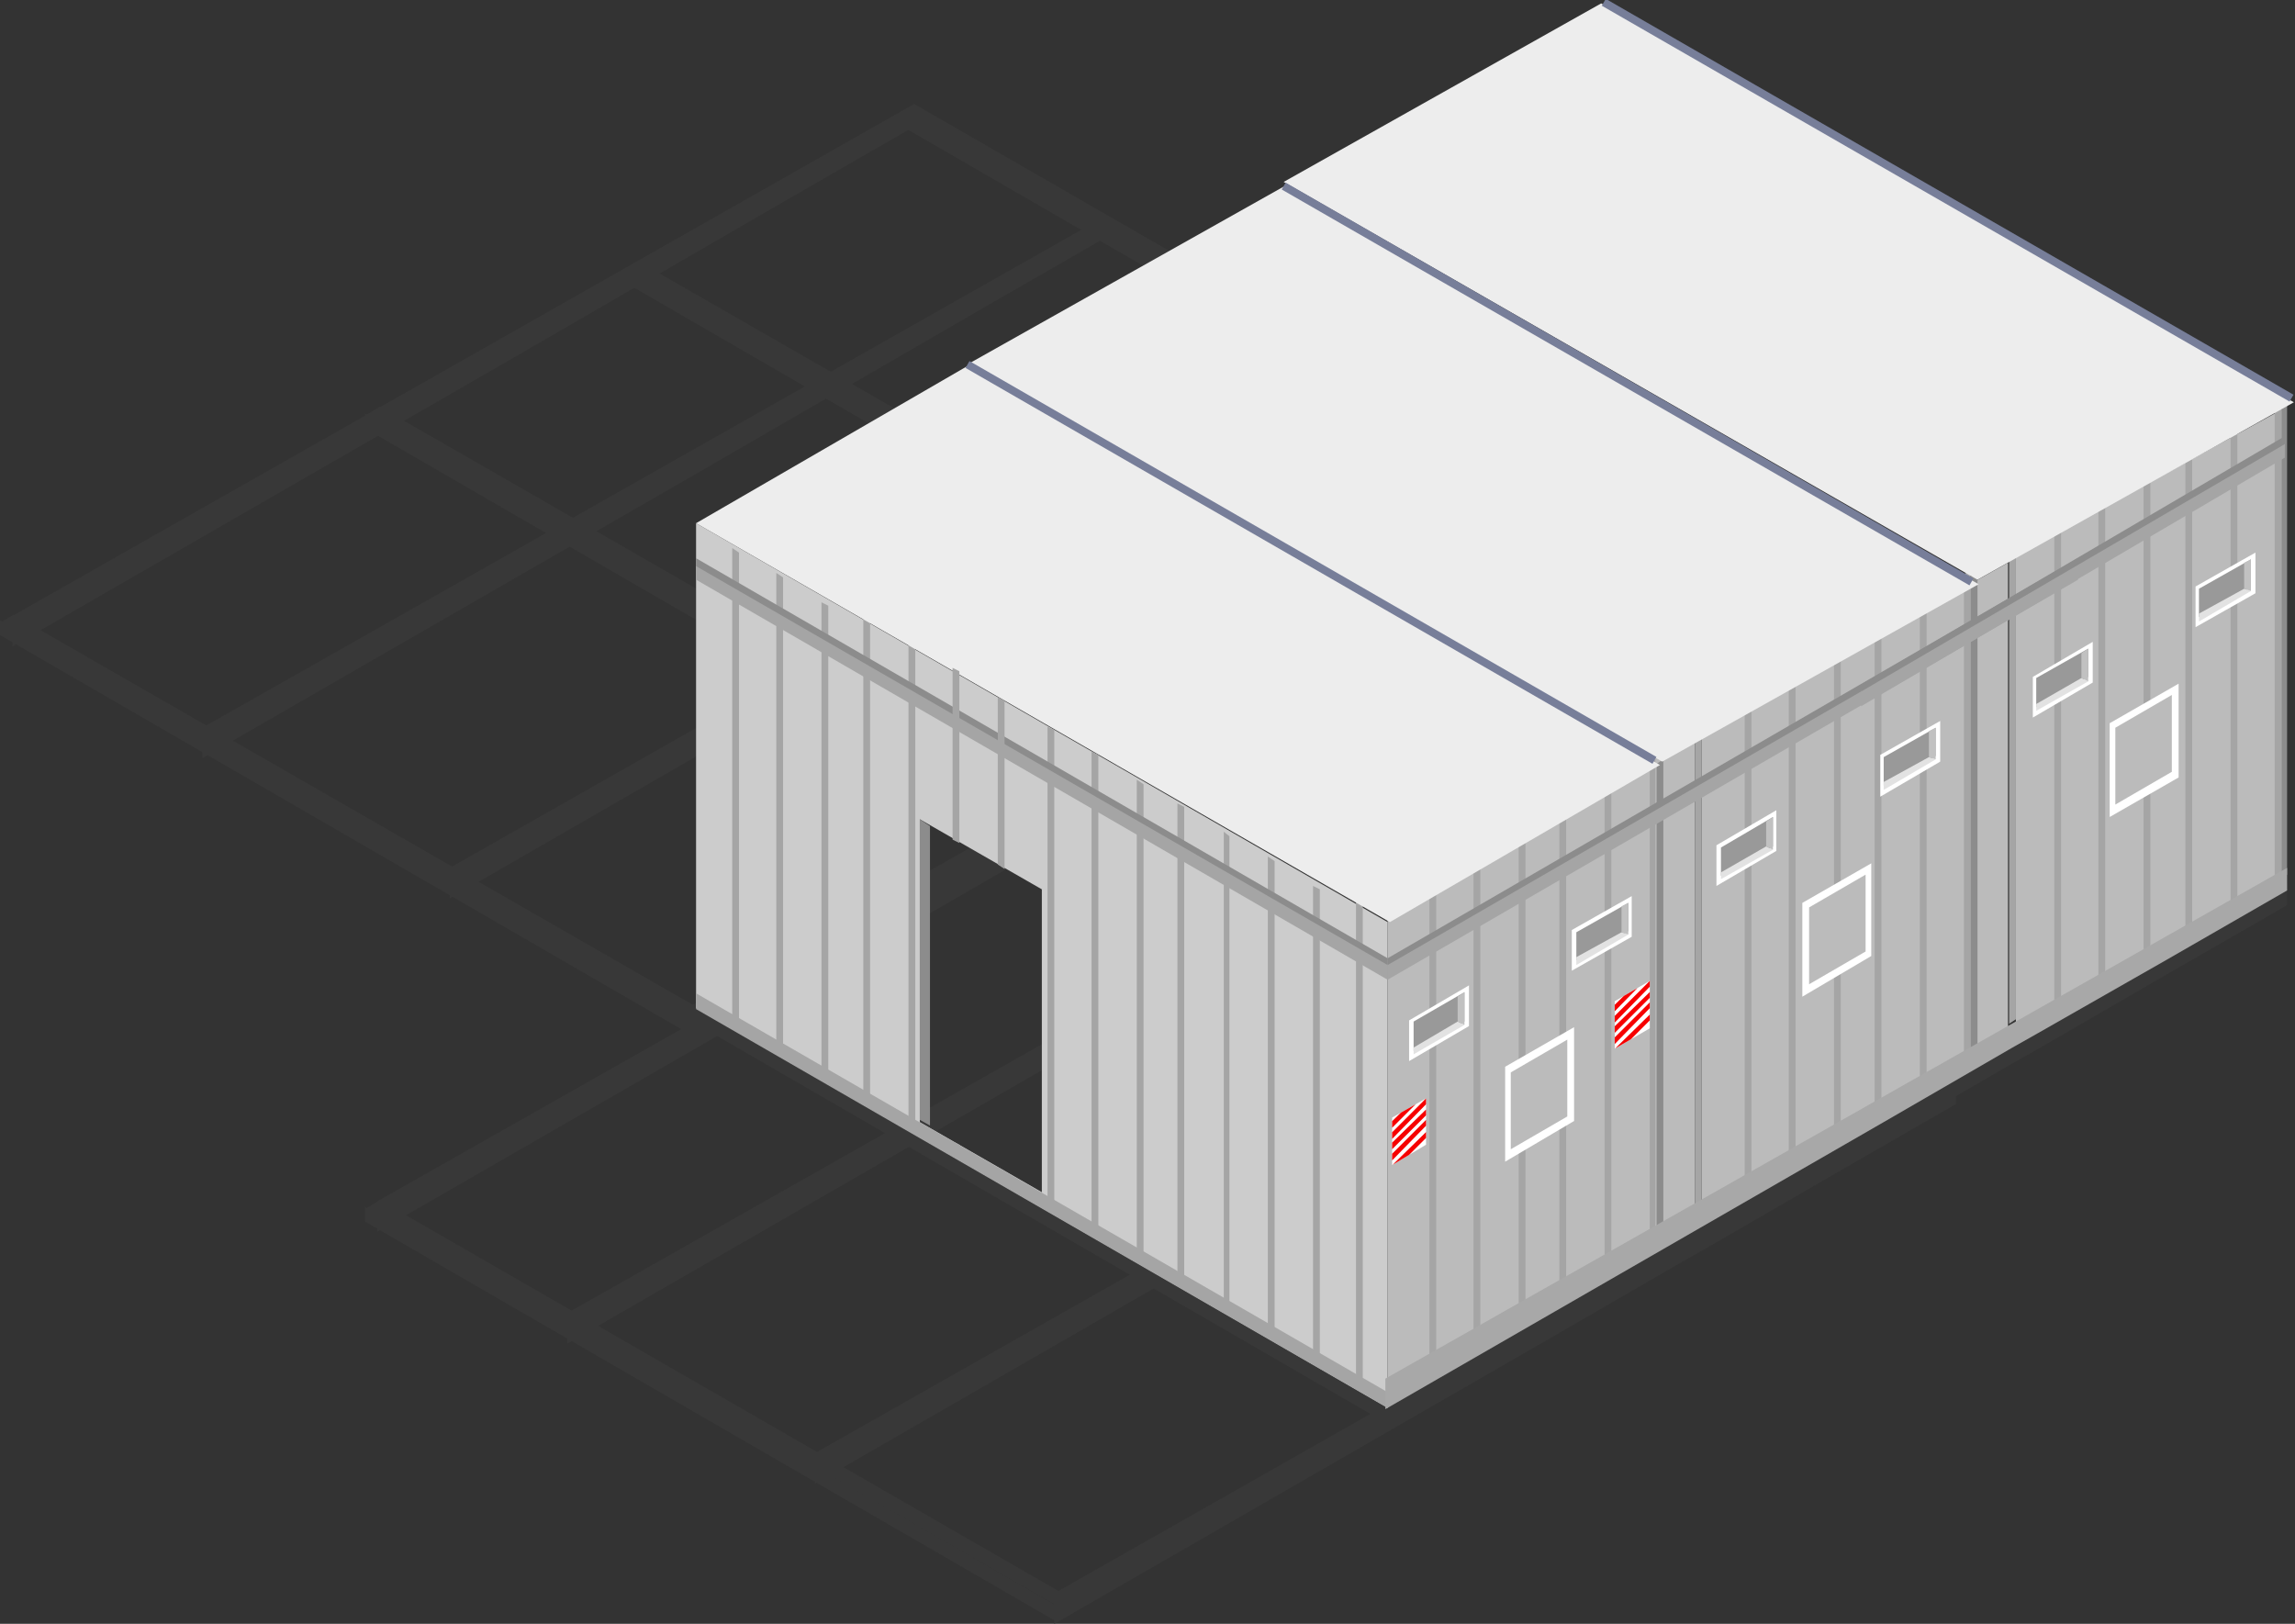 <?xml version="1.0" encoding="UTF-8"?> <!-- Generator: Adobe Illustrator 24.1.1, SVG Export Plug-In . SVG Version: 6.00 Build 0) --> <svg xmlns="http://www.w3.org/2000/svg" xmlns:xlink="http://www.w3.org/1999/xlink" id="Layer_1" x="0px" y="0px" viewBox="0 0 203.1 143.7" style="enable-background:new 0 0 203.1 143.7;" xml:space="preserve"><rect x="0" y="0" width="203.1" height="143.7" fill="#333333" stroke="none"/> <style type="text/css"> .st0{fill:#383838;} .st1{fill:#CCCCCC;} .st2{fill:#BBBBBB;} .st3{fill:#8C8C8C;} .st4{fill:#A5A5A5;} .st5{fill:#FFFFFF;} .st6{fill:#999999;} .st7{fill:#E2E2E2;} .st8{fill:#C1C1C1;} .st9{clip-path:url(#SVGID_2_);} .st10{fill:#F60000;} .st11{clip-path:url(#SVGID_4_);} .st12{fill:#EDEDED;} .st13{fill:#777E99;} .st14{fill:#A8A8A8;} </style> <polygon class="st0" points="140.8,43.9 61,89.1 61,91.8 105.1,66.4 116.5,59.8 118.8,58.5 130.2,51.9 140.8,45.8 "></polygon> <polygon class="st0" points="80.9,9.2 1.1,54.5 1.1,57.2 45.2,31.8 56.6,25.2 58.9,23.9 70.3,17.3 80.9,11.2 "></polygon> <polygon class="st0" points="97.7,19.2 17.9,64.4 17.9,67.1 62,41.7 73.4,35.1 75.7,33.8 87.1,27.2 97.7,21.1 "></polygon> <polygon class="st0" points="119.6,31.5 39.8,76.8 39.8,79.5 83.9,54.1 95.3,47.5 97.6,46.2 109,39.6 119.6,33.5 "></polygon> <polygon class="st0" points="0,54.9 0,55.4 0,55.5 0,55.6 0,56.1 0,56.2 61.2,91.6 61.2,91.4 61.2,90.9 61.2,90.8 61.2,90.8 61.2,90.2 "></polygon> <polygon class="st0" points="62.5,89.6 1.2,54.4 0,55.1 61.4,90.4 "></polygon> <polygon class="st0" points="32.3,36.6 32.3,37.1 32.3,37.2 32.3,37.3 32.3,37.8 32.3,37.9 93.5,73.3 93.5,73.1 93.5,72.6 93.5,72.5 93.5,72.5 93.5,71.9 "></polygon> <polygon class="st0" points="94.9,71.2 33.6,36 32.3,36.8 93.7,72 "></polygon> <polygon class="st0" points="79.7,9.8 79.7,10.3 79.7,10.4 79.7,10.5 79.7,11 79.7,11.1 140.9,46.5 140.9,46.3 140.9,45.8 140.9,45.7 140.9,45.7 140.9,45.1 "></polygon> <polygon class="st0" points="142.2,44.5 80.9,9.2 79.7,10 141.1,45.2 "></polygon> <polygon class="st0" points="55.5,23.8 55.5,24.3 55.5,24.4 55.5,24.5 55.5,25 55.5,25.1 116.7,60.5 116.7,60.3 116.7,59.8 116.7,59.7 116.7,59.7 116.7,59.1 "></polygon> <polygon class="st0" points="118.1,58.5 56.8,23.3 55.5,24 116.9,59.3 "></polygon> <polygon class="st0" points="202.4,78.2 122.6,123.4 122.6,126.1 166.7,100.7 178.1,94.1 180.4,92.8 191.8,86.2 202.4,80.1 "></polygon> <polygon class="st0" points="173.1,95.7 93.3,141 93.3,143.7 137.4,118.3 148.8,111.7 151.1,110.4 162.5,103.8 173.1,97.7 "></polygon> <polygon class="st0" points="113.2,61.1 33.4,106.3 33.4,109 77.5,83.6 88.9,77 91.2,75.7 102.6,69.1 113.2,63 "></polygon> <polygon class="st0" points="130,71 50.2,116.2 50.2,118.9 94.3,93.5 105.7,86.9 108,85.6 119.4,79 130,73 "></polygon> <polygon class="st0" points="151.9,83.4 72.1,128.6 72.1,131.3 116.2,105.9 127.6,99.3 129.9,98 141.3,91.4 151.9,85.3 "></polygon> <path class="st1" d="M61.6,46.3v42.9l61.2,35.4v-43L61.6,46.3z M92.2,105.5l-10.8-6.2V72.5l10.8,6.2V105.5z"></path> <polygon class="st0" points="61.6,89.3 61.6,89.8 61.6,89.9 61.6,90 61.6,90.5 61.6,90.6 122.8,126 122.8,125.8 122.8,125.3 122.8,125.2 122.8,125.2 122.8,124.6 "></polygon> <polygon class="st0" points="32.3,106.8 32.3,107.3 32.3,107.4 32.3,107.5 32.3,108 32.3,108.1 93.5,143.5 93.5,143.3 93.5,142.8 93.5,142.7 93.5,142.7 93.5,142.1 "></polygon> <polygon class="st2" points="202.2,36.1 178.4,49.2 178.4,91.8 202.2,78.7 "></polygon> <polygon class="st2" points="150,64.4 122.8,79.6 122.8,122.3 150,107.1 "></polygon> <polygon class="st3" points="201.9,35.5 202.4,35.2 202.4,77.4 201.9,77.8 "></polygon> <polygon class="st2" points="177.7,49.8 150.6,65 150.6,107.7 177.7,92.5 "></polygon> <g> <polygon class="st4" points="150,65 150.6,64.7 150.6,107 150,107.3 "></polygon> <polygon class="st4" points="146,67.6 146.5,67.2 146.5,109.5 146,109.9 "></polygon> <polygon class="st4" points="142,69.8 142.6,69.4 142.6,111.7 142,112.1 "></polygon> <polygon class="st4" points="138,72.3 138.6,72 138.6,114.3 138,114.6 "></polygon> <polygon class="st4" points="134.4,73.4 135,73 135,115.3 134.4,115.7 "></polygon> <polygon class="st4" points="130.4,75.9 131,75.6 131,117.9 130.4,118.2 "></polygon> <polygon class="st4" points="126.5,78.1 127.1,77.8 127.1,120.1 126.5,120.4 "></polygon> <polygon class="st4" points="177.8,90.6 177.8,48.3 178.4,47.9 178.4,90.2 "></polygon> <polygon class="st4" points="173.8,50.8 174.4,50.5 174.4,92.8 173.8,93.1 "></polygon> <polygon class="st4" points="169.9,53 170.5,52.7 170.5,95 169.9,95.3 "></polygon> <polygon class="st4" points="165.9,55.6 166.5,55.2 166.5,97.5 165.9,97.9 "></polygon> <polygon class="st4" points="162.3,57.6 162.9,57.3 162.9,99.6 162.3,99.9 "></polygon> <polygon class="st4" points="158.3,60.2 158.9,59.8 158.9,102.1 158.3,102.5 "></polygon> <polygon class="st4" points="154.4,62.4 155,62.1 155,104.3 154.4,104.7 "></polygon> <polygon class="st3" points="146.6,67.6 147.2,67.2 147.2,109.5 146.6,109.9 "></polygon> </g> <polygon class="st3" points="174.4,51 175,50.7 175,93 174.4,93.3 "></polygon> <polygon class="st4" points="201.3,36.1 201.9,35.7 201.9,78 201.3,78.4 "></polygon> <polygon class="st4" points="197.4,38.3 198,38 198,80.2 197.4,80.6 "></polygon> <polygon class="st4" points="193.4,40.8 194,40.5 194,82.8 193.4,83.1 "></polygon> <polygon class="st4" points="189.7,41.9 190.3,41.6 190.3,83.8 189.7,84.2 "></polygon> <polygon class="st4" points="185.7,44.5 186.3,44.1 186.3,86.4 185.7,86.7 "></polygon> <polygon class="st4" points="181.8,46.7 182.4,46.3 182.4,88.6 181.8,88.9 "></polygon> <polygon class="st4" points="61.6,87.9 61.6,88.5 61.6,88.5 61.6,88.6 61.6,89.1 61.6,89.3 122.8,124.6 122.8,124.5 122.8,124 122.8,123.9 122.8,123.8 122.8,123.2 "></polygon> <polygon class="st4" points="61.6,50 61.6,50.5 61.6,50.6 61.6,50.7 61.6,51.2 61.6,51.3 122.8,86.7 122.8,86.5 122.8,86 122.8,85.9 122.8,85.9 122.8,85.3 "></polygon> <polygon class="st4" points="80.4,56.9 81,57.2 81,99.5 80.4,99.2 "></polygon> <polygon class="st4" points="76.4,54.3 77,54.7 77,97 76.4,96.6 "></polygon> <g> <polygon class="st4" points="72.7,53.3 73.3,53.6 73.3,95.9 72.7,95.6 "></polygon> <polygon class="st4" points="68.7,50.7 69.3,51.1 69.3,93.4 68.7,93 "></polygon> <polygon class="st4" points="64.8,48.5 65.4,48.9 65.4,91.1 64.8,90.8 "></polygon> </g> <g> <polygon class="st4" points="116.2,78.4 116.8,78.7 116.8,121 116.2,120.7 "></polygon> <polygon class="st4" points="120,77.5 120.6,77.8 120.6,122 120,121.7 "></polygon> <polygon class="st4" points="112.2,75.8 112.8,76.2 112.8,118.5 112.2,118.1 "></polygon> <polygon class="st4" points="108.3,73.6 108.8,74 108.8,116.3 108.3,115.9 "></polygon> <polygon class="st4" points="104.2,71.1 104.8,71.4 104.8,113.7 104.2,113.4 "></polygon> </g> <g> <polygon class="st4" points="100.6,69 101.2,69.4 101.2,111.7 100.6,111.3 "></polygon> <polygon class="st4" points="96.6,66.5 97.2,66.8 97.2,109.1 96.6,108.8 "></polygon> <polygon class="st4" points="92.7,64.3 93.3,64.6 93.3,106.9 92.7,106.6 "></polygon> </g> <g> <polygon class="st5" points="133.2,94.4 139.3,90.9 139.3,99.2 133.2,102.8 "></polygon> <polygon class="st2" points="133.7,94.9 138.7,92 138.7,98.8 133.7,101.7 "></polygon> </g> <g> <polygon class="st5" points="159.5,79.9 165.6,76.4 165.6,84.6 159.5,88.2 "></polygon> <polygon class="st2" points="160.1,80.3 165.1,77.4 165.1,84.2 160.1,87.1 "></polygon> </g> <g> <polygon class="st5" points="186.7,64 192.8,60.5 192.8,68.8 186.7,72.3 "></polygon> <polygon class="st2" points="187.2,64.4 192.2,61.5 192.2,68.3 187.2,71.2 "></polygon> </g> <g> <polygon class="st5" points="124.7,90.3 130,87.2 130,90.8 124.7,93.9 "></polygon> <g> <polygon class="st6" points="125.1,90.4 129.6,87.8 129.6,90.4 125.1,93 "></polygon> <polygon class="st7" points="125.1,92.7 129,90.4 129.6,90.7 125.1,93.3 "></polygon> <polygon class="st8" points="129,88.2 129.6,87.8 129.6,90.7 129,90.4 "></polygon> </g> </g> <g> <polygon class="st5" points="139.1,82.3 144.4,79.3 144.4,82.9 139.1,85.9 "></polygon> <g> <polygon class="st6" points="139.5,82.5 144.1,79.9 144.1,82.4 139.5,85 "></polygon> <polygon class="st7" points="139.5,84.7 143.5,82.5 144.1,82.7 139.5,85.4 "></polygon> <polygon class="st8" points="143.5,80.2 144.1,79.9 144.1,82.7 143.5,82.5 "></polygon> </g> </g> <g> <polygon class="st5" points="151.9,74.8 157.2,71.7 157.2,75.3 151.9,78.4 "></polygon> <g> <polygon class="st6" points="152.3,75 156.9,72.3 156.9,74.9 152.3,77.5 "></polygon> <polygon class="st7" points="152.3,77.2 156.3,74.9 156.9,75.2 152.3,77.8 "></polygon> <polygon class="st8" points="156.3,72.7 156.9,72.3 156.9,75.2 156.3,74.9 "></polygon> </g> </g> <g> <polygon class="st5" points="166.4,66.8 171.7,63.8 171.7,67.4 166.4,70.5 "></polygon> <g> <polygon class="st6" points="166.7,67 171.3,64.4 171.3,66.9 166.7,69.5 "></polygon> <polygon class="st7" points="166.7,69.2 170.7,67 171.3,67.2 166.7,69.9 "></polygon> <polygon class="st8" points="170.7,64.7 171.3,64.4 171.3,67.2 170.7,67 "></polygon> </g> </g> <g> <polygon class="st5" points="179.9,59.9 185.2,56.8 185.2,60.4 179.9,63.5 "></polygon> <g> <polygon class="st6" points="180.2,60 184.8,57.4 184.8,59.9 180.2,62.6 "></polygon> <polygon class="st7" points="180.2,62.3 184.2,60 184.8,60.3 180.2,62.9 "></polygon> <polygon class="st8" points="184.2,57.8 184.8,57.4 184.8,60.3 184.2,60 "></polygon> </g> </g> <g> <polygon class="st5" points="194.3,51.9 199.6,48.9 199.6,52.5 194.3,55.5 "></polygon> <g> <polygon class="st6" points="194.6,52.1 199.2,49.5 199.2,52 194.6,54.6 "></polygon> <polygon class="st7" points="194.6,54.3 198.6,52.1 199.2,52.3 194.6,55 "></polygon> <polygon class="st8" points="198.6,49.8 199.2,49.5 199.2,52.3 198.6,52.1 "></polygon> </g> </g> <polygon class="st3" points="61.6,50.1 122.8,85.4 122.8,84.8 61.6,49.4 "></polygon> <polygon class="st4" points="183.9,50 183.9,50.5 183.9,50.6 183.9,50.7 183.9,51.2 183.9,51.3 122.8,86.7 122.8,86.5 122.8,86 122.8,85.9 122.8,85.9 122.8,85.3 "></polygon> <polygon class="st3" points="183.9,50.1 122.8,85.4 122.8,84.8 183.9,49.4 "></polygon> <g> <polygon class="st4" points="202.2,39.2 202.2,39.7 202.2,39.8 202.2,39.9 202.2,40.4 202.2,40.5 164.7,62.5 164.7,62.3 164.7,61.8 164.7,61.7 164.7,61.7 164.7,61.1 "></polygon> <polygon class="st3" points="202.2,39.3 164.7,61.2 164.7,60.6 202.2,38.6 "></polygon> </g> <polygon class="st3" points="82.3,99.6 82.3,73.1 81.4,72.5 81.4,99.1 "></polygon> <g> <polygon class="st5" points="123.2,98.9 126.2,97.2 126.2,101.3 123.2,103.1 "></polygon> <g> <g> <defs> <polygon id="SVGID_1_" points="123.2,98.9 126.2,97.2 126.2,101.3 123.2,103.1 "></polygon> </defs> <clipPath id="SVGID_2_"> <use xlink:href="#SVGID_1_" style="overflow:visible;"></use> </clipPath> <g class="st9"> <polygon class="st10" points="122.7,103.2 122.4,102.9 122.5,102.8 127,98.3 127,98.8 "></polygon> <polygon class="st10" points="122.7,104.2 122.4,103.9 127.2,99.2 127.2,99.7 127.2,99.7 "></polygon> <polygon class="st10" points="122.7,102.2 122.4,101.9 122.5,101.8 127,97.4 127,97.9 127,97.9 "></polygon> <polygon class="st10" points="122.7,101.3 122.4,101 127,96.4 127,96.9 "></polygon> <polygon class="st10" points="122.7,100.3 122.4,100 127,95.5 127,96 127,96 "></polygon> </g> </g> </g> </g> <g> <polygon class="st5" points="142.9,88.6 146,86.8 146,91 142.9,92.8 "></polygon> <g> <g> <defs> <polygon id="SVGID_3_" points="142.9,88.6 146,86.8 146,91 142.9,92.8 "></polygon> </defs> <clipPath id="SVGID_4_"> <use xlink:href="#SVGID_3_" style="overflow:visible;"></use> </clipPath> <g class="st11"> <polygon class="st10" points="142.4,92.9 142.1,92.6 142.2,92.5 146.7,88 146.7,88.5 "></polygon> <polygon class="st10" points="142.4,93.9 142.1,93.6 146.9,88.9 146.9,89.4 146.9,89.4 "></polygon> <polygon class="st10" points="142.4,91.9 142.1,91.6 146.7,87.1 146.7,87.6 146.7,87.6 "></polygon> <polygon class="st10" points="142.4,91 142.1,90.7 142.2,90.6 146.7,86.1 146.7,86.6 "></polygon> <polygon class="st10" points="142.4,90 142.1,89.7 142.2,89.6 146.5,85.4 146.7,85.6 "></polygon> </g> </g> </g> </g> <polygon class="st12" points="146.9,67.7 85.6,32.4 61.6,46.3 123,81.6 "></polygon> <polygon class="st0" points="94.9,141.5 33.6,106.2 32.3,107 93.7,142.2 "></polygon> <polygon class="st12" points="175.1,51.7 113.8,16.4 85.7,32.2 147.1,67.4 "></polygon> <polygon class="st12" points="203,35.6 141.7,0.3 113.6,16.1 175,51.3 "></polygon> <g> <line class="st3" x1="85.7" y1="32.2" x2="146.5" y2="67.2"></line> <rect x="115.7" y="14.6" transform="matrix(0.499 -0.866 0.866 0.499 15.067 125.47)" class="st13" width="0.7" height="70.2"></rect> </g> <g> <line class="st3" x1="113.7" y1="16.5" x2="174.5" y2="51.6"></line> <rect x="143.7" y="-1.1" transform="matrix(0.499 -0.867 0.867 0.499 42.676 141.907)" class="st13" width="0.7" height="70.2"></rect> </g> <g> <line class="st3" x1="142" y1="0.3" x2="202.9" y2="35.4"></line> <rect x="172.1" y="-17.3" transform="matrix(0.499 -0.867 0.867 0.499 70.876 158.35)" class="st13" width="0.7" height="70.2"></rect> </g> <polygon class="st14" points="202.4,76.8 122.6,122 122.6,124.7 166.7,99.3 178.1,92.7 180.4,91.4 191.8,84.9 202.4,78.8 "></polygon> <g> <polygon class="st4" points="84.9,74.6 84.9,59.4 84.3,59.1 84.3,74.3 "></polygon> <polygon class="st4" points="84.3,101 84.3,101.4 84.9,101.7 84.9,101.3 "></polygon> </g> <g> <polygon class="st4" points="88.9,76.9 88.9,62 88.3,61.7 88.3,76.5 "></polygon> <polygon class="st4" points="88.3,103.3 88.3,103.9 88.9,104.3 88.9,103.6 "></polygon> </g> </svg> 